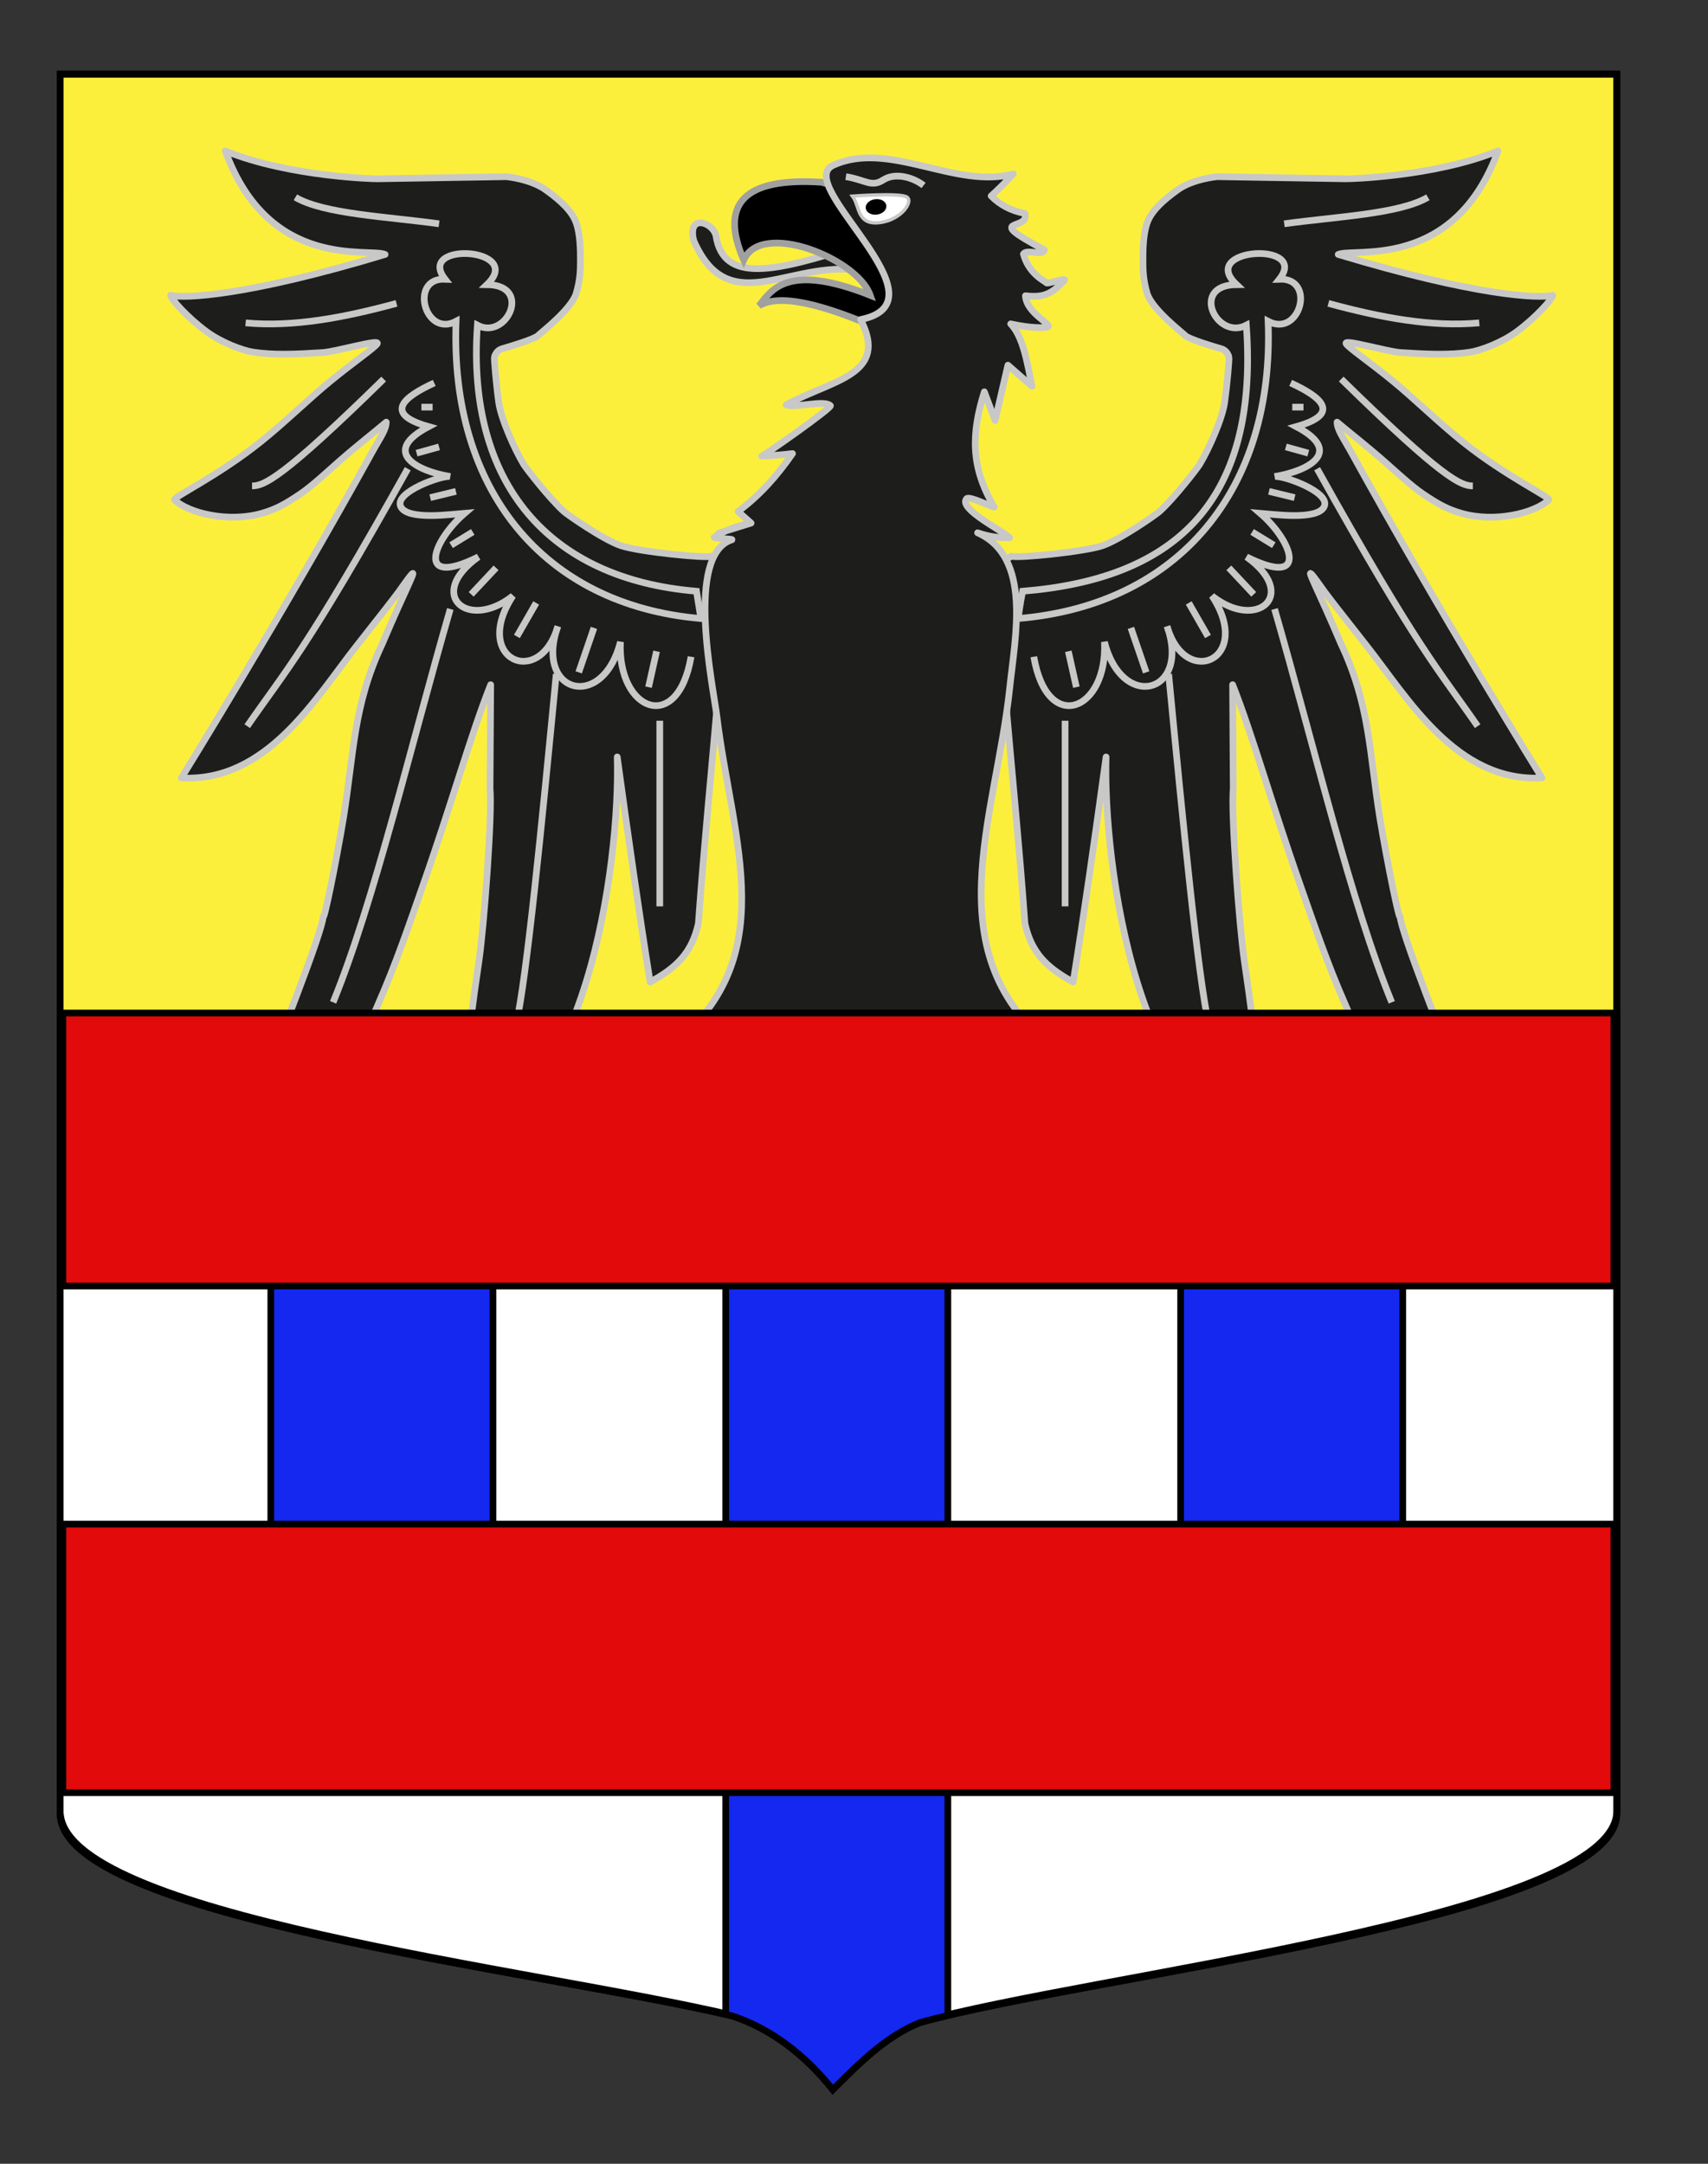 <?xml version="1.0" encoding="utf-8"?>
<!-- Generator: Adobe Illustrator 15.1.0, SVG Export Plug-In . SVG Version: 6.00 Build 0)  -->
<!DOCTYPE svg PUBLIC "-//W3C//DTD SVG 1.1//EN" "http://www.w3.org/Graphics/SVG/1.1/DTD/svg11.dtd">
<svg version="1.1" id="Layer_1" xmlns="http://www.w3.org/2000/svg" xmlns:xlink="http://www.w3.org/1999/xlink" x="0px" y="0px"
	 width="255.118px" height="323.148px" viewBox="0 0 255.118 323.148" enable-background="new 0 0 255.118 323.148"
	 xml:space="preserve">
<rect x="0" y="0" width="255.118" height="323.148" fill="#333333" stroke="none"/>
<path id="Fond_ecu" fill="#FCEF3C" stroke="#000000" d="M8.994,11.075c78,0,154.504,0,232.504,0c0,135.583,0,149.083,0,259.75
	c0,15.806-79.104,24.25-104.104,31.249c-5,2-9,6-13,10c-4-5-9-9-15-11c-30-6.999-100.406-14.776-100.406-30.249
	C8.994,247.283,8.994,147.45,8.994,11.075z"/>
<g id="Aigle">
	<path id="path2764" fill="#1D1D1B" stroke="#C8C8C8" stroke-linejoin="round" d="M107.961,84.131l-1.611-1.071
		c-0.763,0.371-10.935-0.66-13.605-1.565c-2.67-0.906-7.983-4.627-8.52-5.105c-2.152-1.928-5.642-6.448-5.98-7.003
		c-1.345-2.208-3.404-6.804-3.758-9.315c-0.355-2.522-0.716-6.588-0.632-6.793c0.084-0.206,0.318-0.955,1.13-1.189
		c0.913-0.266,4.828-1.417,5.375-1.968c0.438-0.439,5.01-3.946,5.709-6.315c0.598-2.031,0.621-3.457,0.621-4.939
		c0-1.483-0.007-3.743-0.601-5.514c-0.593-1.771-2.281-3.351-4.57-4.998c-2.29-1.647-5.898-1.97-5.898-1.97l-19.378,0.319
		c-0.02,0.004-12.863-0.236-22.592-4.165c6.549,17.964,21.513,14.429,23.87,15.461c-20.495,6.188-30.044,6.625-32.044,6.096
		c0.031,0.541,2.503,3.304,5.33,5.398c2.287,1.697,5.457,2.851,6.962,3.085c3.157,0.497,6.632,0.311,10.381,0.076
		c2.098-0.13,8.732-2.124,8.184-1.312c-0.43,0.64-3.377,2.63-6.983,5.577c-3.168,2.589-6.839,6.199-10.461,9.095
		c-6.478,5.176-13.197,8.287-12.819,8.643c2.138,2,8.084,3.422,13.022,2.008c2.12-0.606,3.438-1.334,5.754-2.889
		c1.79-1.203,4.279-3.543,5.756-4.837c2.801-2.457,5.433-4.49,7.086-5.896c-0.005,1.105-0.881,2.291-1.95,4.201
		c-13.394,24.303-28.653,48.934-28.653,48.934c12.825,0.688,20.071-11.985,26.239-19.799c7.851-9.941,6.058-7.86,7.754-10.104
		c1.697-2.243-0.405,1.417-3.984,9.885c-4.335,9.192-4.224,16.233-5.783,25.911c-1.202,7.222-2.987,15.787-3.033,14.784
		c-0.167,2.411-6.322,17.969-11.444,31.057c6.052-0.473,10.395-3.89,13.648-7.084c2.417-3.479,4.422-7.013,5.935-10.709
		c2.755-6.236,4.751-12.206,6.76-17.91c4.208-11.947,7.146-22.492,10.109-29.952l-0.094,15.512
		c0.357,3.707-0.896,20.674-1.673,25.865c-1.888,12.626-2.345,20.122-3.912,26.997c19.918-3.011,25.043-41.674,24.584-57.584
		c1.639,11.899,3.277,23.455,4.917,33.612c3.981-2.16,6.229-4.381,7.205-8.732c0.876-12.032,1.922-22.381,2.797-32.541l8.223-15.486
		L107.961,84.131z"/>
	<path id="path5440" fill="#1D1D1B" stroke="#C8C8C8" stroke-linejoin="round" d="M149.452,84.131l1.609-1.071
		c0.764,0.371,10.938-0.66,13.605-1.565c2.67-0.906,7.982-4.627,8.521-5.105c2.151-1.928,5.644-6.448,5.979-7.003
		c1.347-2.208,3.404-6.804,3.758-9.315c0.355-2.522,0.718-6.588,0.632-6.793c-0.084-0.206-0.315-0.955-1.13-1.189
		c-0.911-0.266-4.829-1.417-5.375-1.968c-0.438-0.439-5.012-3.946-5.711-6.315c-0.598-2.031-0.618-3.457-0.618-4.939
		c0-1.483,0.006-3.743,0.6-5.514c0.595-1.771,2.281-3.351,4.57-4.998s5.899-1.97,5.899-1.97l19.375,0.319
		c0.021,0.004,12.863-0.236,22.592-4.165c-6.551,17.964-21.514,14.429-23.87,15.461c20.495,6.188,30.045,6.626,32.045,6.096
		c-0.033,0.541-2.504,3.304-5.33,5.399c-2.287,1.696-5.457,2.851-6.963,3.085c-3.156,0.496-6.632,0.31-10.382,0.076
		c-2.098-0.132-8.731-2.125-8.184-1.312c0.43,0.64,3.377,2.631,6.982,5.578c3.17,2.589,6.84,6.198,10.463,9.094
		c6.477,5.176,13.197,8.288,12.818,8.643c-2.137,2-8.084,3.421-13.021,2.007c-2.121-0.605-3.439-1.334-5.754-2.889
		c-1.791-1.203-4.279-3.543-5.758-4.837c-2.801-2.457-5.434-4.489-7.086-5.896c0.006,1.105,0.881,2.291,1.949,4.202
		c13.395,24.302,28.653,48.934,28.653,48.934c-12.825,0.688-20.071-11.985-26.239-19.799c-7.851-9.941-6.058-7.86-7.754-10.104
		c-1.697-2.242,0.403,1.417,3.983,9.886c4.332,9.192,4.224,16.233,5.783,25.91c1.2,7.222,2.985,15.787,3.032,14.785
		c0.166,2.411,6.32,17.969,11.443,31.057c-6.053-0.474-10.395-3.891-13.648-7.085c-2.416-3.479-4.422-7.013-5.934-10.708
		c-2.756-6.236-4.752-12.207-6.762-17.91c-4.209-11.948-7.146-22.493-10.109-29.954l0.094,15.513
		c-0.354,3.707,0.896,20.674,1.674,25.865c1.89,12.626,2.347,20.122,3.912,26.997c-19.918-3.011-25.043-41.674-24.584-57.583
		c-1.639,11.898-3.276,23.454-4.916,33.612c-3.979-2.161-6.229-4.381-7.205-8.733c-0.875-12.032-1.922-22.38-2.799-32.54
		l-8.223-15.486L149.452,84.131z"/>
	<path id="path32275" fill="#1D1D1B" stroke="#C8C8C8" stroke-linejoin="round" d="M129.734,40.641
		c1.593,0.507,2.403-5.051-1.781-3.954c-12.04,3.862-19.948,5.814-21.024-1.566c-0.575-2.018-4.299-3.175-3.306,0.825
		C109.05,48.403,118.648,38.012,129.734,40.641z"/>
	<path id="path31388" stroke="#A0A0A0" d="M139.142,31.909l-6.526,17.794c-10.118-4.605-16.359-5.8-19.243-4.036
		c1.798-2.253,4.112-6.524,16.615-1.565c-1.896-5.455-16.239-11.267-18.904-5.271c-3.705-8.487,0.172-12.354,11.614-11.616
		L139.142,31.909z"/>
	<path id="path13458_1_" fill="#1D1D1B" stroke="#C8C8C8" stroke-linejoin="round" d="M143.853,173.749
		c-9.504-3.171-7.817-14.814-7.408-22.425c4.319,5.273,7.382,9.713,7.554,16.776c0.584-0.814,1.215-1.595,1.893-2.335
		c1.264,0.693,1.592,1.899,0.984,3.618c1.105-7.105,6.809-5.911,11.629-9.09l-2.519-2.563l1.8-0.932
		c-18.531-14.108-9.017-34.539-6.953-54.18c0.789-7.527,3.326-19.412-4.81-23.047c1.562,0.545,3.151,0.791,4.771,0.733
		c-0.955-1.021-7.717-4.3-6.42-5.82c0.395-0.462,3.56,1.172,4.129,1.245c-3.537-5.992-3.438-10.919-1.478-17.214l1.61,4.283
		l1.914-8.258l3.597,3.15c-0.726-3.664-1.371-7.46-3.183-9.319c3.02,0.667,5.162,0.625,5.531,0.448
		c0.785-0.372-3.178-1.993-3.326-4.649c2.574,0.283,3.812-0.133,5.773-2.251c0.598-0.647-2.799,0.692-2.652,0.271
		c-1.787-1.025-2.928-2.442-3.422-4.254c0.48-0.794,2.914,0.375,3.123-0.625c-9.533-5.065-2.039-2.703-2.916-5.438
		c-2.009-0.374-3.686-1.243-5.027-2.608c1.156-1.048,2.259-2.147,3.308-3.3c-8.552,2.367-18.603-5.087-26.903-1.281
		c-6.158,2.822,17.595,20.316,4.093,23.041c4.291,8.324-4.291,8.985-11.132,12.746c1.511,0.509,5.593-0.79,6.622,0.106
		c0.328,0.286-10.04,7.568-10.273,7.546c1.541-0.073,3.078-0.2,4.61-0.381c-2.275,3.282-4.878,6.243-8.138,8.65l1.951,1.729
		c-10.85,3.367,0,0,0,0c-2.004,0.36-3.846,1.064-5.522,2.118c0.043,0.197,2.79,0.221,2.676,0.367
		c-7.073,2.201-2.801,21.942-2.255,26.424c2.28,18.729,10.087,36.408-7.456,49.768l1.798,0.931l-2.517,2.563
		c4.82,3.177,10.522,1.983,11.629,9.09c-0.608-1.719-0.281-2.925,0.984-3.618c0.678,0.74,1.308,1.521,1.893,2.335
		c0.172-7.063,3.233-11.503,7.553-16.776c0.423,7.856,1.415,14.887-4.555,21.32"/>
	<path id="path23256" fill="#1D1D1B" stroke="#C8C8C8" d="M36.688,48.221c7.139,0.662,14.764-0.8,22.538-2.913"/>
	<path id="path23258" fill="#1D1D1B" stroke="#C8C8C8" d="M57.309,56.608C42.059,71.559,39.396,72.57,37.646,72.569"/>
	<path id="path23260" fill="#1D1D1B" stroke="#C8C8C8" d="M36.927,108.451c5.76-8.335,8.87-11.354,23.978-38.445"/>
	<path id="path23262" fill="#1D1D1B" stroke="#C8C8C8" d="M49.755,149.693c6.095-14.871,11.692-38.629,17.503-58.74"/>
	<path id="path23264" fill="#1D1D1B" stroke="#C8C8C8" d="M77.089,152.955c1.57-6.834,3.806-29.507,5.995-52.286"/>
	<path id="path23266" fill="#1D1D1B" stroke="#C8C8C8" d="M98.548,135.363v-27.726"/>
	<path id="path25925" fill="#1D1D1B" stroke="#C8C8C8" d="M64.861,57.19c-4.362,2.004-7.812,4.566-0.84,6.524
		c-7.142,3.752-1.885,6.614,3.237,7.456c-1.178-0.229-8.42,2.301-7.407,4.484c0.983,2.118,7.724,1.134,9.565,0.992
		c-4.831,4.146-7.445,11.246,2.038,6.523c-7.949,5.677-1.519,11.132,5.154,5.825c-6.24,9.456,3.989,14.022,6.714,4.543
		c-3.556,9.941,6.65,12.879,9.351,2.331c-0.497,10.28,8.536,13.98,10.55,2.213"/>
	<path id="path25927" fill="#1D1D1B" stroke="#C8C8C8" d="M64.621,60.802h-1.679"/>
	<path id="path25929" fill="#1D1D1B" stroke="#C8C8C8" d="M65.58,66.744l-3.357,0.933"/>
	<path id="path25931" fill="#1D1D1B" stroke="#C8C8C8" d="M68.098,73.385l-3.837,0.934"/>
	<path id="path25933" fill="#1D1D1B" stroke="#C8C8C8" d="M70.615,79.443l-3.237,1.979"/>
	<path id="path25935" fill="#1D1D1B" stroke="#C8C8C8" d="M74.092,84.802l-3.716,3.963"/>
	<path id="path25937" fill="#1D1D1B" stroke="#C8C8C8" d="M80.085,90.045l-2.877,5.01"/>
	<path id="path25939" fill="#1D1D1B" stroke="#C8C8C8" d="M88.717,93.773l-2.277,6.64"/>
	<path id="path25941" fill="#1D1D1B" stroke="#C8C8C8" d="M98.069,97.267l-1.199,5.359"/>
	<path id="path23254" fill="#1D1D1B" stroke="#C8C8C8" d="M65.58,33.425c-7.756-1.076-17.219-1.461-21.459-3.96"/>
	<path id="path26848" fill="#1D1D1B" stroke="#C8C8C8" d="M220.954,48.221c-7.14,0.662-14.767-0.8-22.539-2.913"/>
	<path id="path26850" fill="#1D1D1B" stroke="#C8C8C8" d="M200.333,56.608c15.25,14.951,17.912,15.962,19.662,15.961"/>
	<path id="path26852" fill="#1D1D1B" stroke="#C8C8C8" d="M220.711,108.451c-5.76-8.335-8.869-11.354-23.979-38.445"/>
	<path id="path26854" fill="#1D1D1B" stroke="#C8C8C8" d="M207.883,149.693c-6.096-14.871-11.69-38.629-17.504-58.74"/>
	<path id="path26856" fill="#1D1D1B" stroke="#C8C8C8" d="M180.549,152.955c-1.567-6.834-3.805-29.507-5.993-52.286"/>
	<path id="path26858" fill="#1D1D1B" stroke="#C8C8C8" d="M159.09,135.363v-27.726"/>
	<path id="path26862" fill="#1D1D1B" stroke="#C8C8C8" d="M192.779,57.19c4.363,2.005,7.812,4.566,0.839,6.524
		c7.143,3.752,1.887,6.614-3.236,7.456c1.178-0.229,8.422,2.301,7.408,4.484c-0.984,2.118-7.726,1.134-9.564,0.992
		c4.83,4.146,7.443,11.246-2.039,6.523c7.949,5.677,1.521,11.134-5.154,5.825c6.242,9.457-3.988,14.022-6.713,4.543
		c3.557,9.941-6.652,12.88-9.352,2.331c0.498,10.28-8.534,13.98-10.551,2.213"/>
	<path id="path26864" fill="#1D1D1B" stroke="#C8C8C8" d="M193.019,60.802h1.678"/>
	<path id="path26866" fill="#1D1D1B" stroke="#C8C8C8" d="M192.06,66.744l3.356,0.933"/>
	<path id="path26868" fill="#1D1D1B" stroke="#C8C8C8" d="M189.542,73.385l3.836,0.934"/>
	<path id="path26870" fill="#1D1D1B" stroke="#C8C8C8" d="M187.025,79.443l3.235,1.979"/>
	<path id="path26872" fill="#1D1D1B" stroke="#C8C8C8" d="M183.547,84.802l3.718,3.963"/>
	<path id="path26874" fill="#1D1D1B" stroke="#C8C8C8" d="M177.554,90.045l2.877,5.01"/>
	<path id="path26876" fill="#1D1D1B" stroke="#C8C8C8" d="M168.92,93.773l2.279,6.64"/>
	<path id="path26878" fill="#1D1D1B" stroke="#C8C8C8" d="M159.572,97.267l1.199,5.359"/>
	<path id="path28728" fill="#1D1D1B" stroke="#C8C8C8" d="M191.82,33.425c7.757-1.076,17.22-1.461,21.459-3.96"/>
	<path id="path26860" fill="#1D1D1B" stroke="#C8C8C8" d="M152.745,88.298c0,0-0.397,1.964-0.673,4.077
		c24.14-2.018,38.314-19.417,37.343-44.386c4.803,2.495,7.201-6.531,1.682-6.292c4.541-5.713-12.303-4.707-6.393,0.813
		c-7.029,0.052-2.992,8.362,1.457,6.06C188.125,75.769,174.654,86.517,152.745,88.298L152.745,88.298L152.745,88.298z"/>
	<path id="path25038" fill="#1D1D1B" stroke="#C8C8C8" d="M104.031,88.298l0.659,4.077c-23.64-2.018-37.521-19.417-36.568-44.386
		c-4.704,2.494-7.052-6.531-1.647-6.292c-4.447-5.713,12.047-4.706,6.259,0.813c6.884,0.052,2.932,8.362-1.427,6.06
		C69.629,72.26,82.042,86.48,104.031,88.298C104.031,88.298,103.533,88.255,104.031,88.298L104.031,88.298z"/>
	<g id="Oeil_2_">
		<path fill="none" stroke="#C8C8C8" stroke-miterlimit="10" d="M126.344,26.388c2.841,0.43,3.776,1.656,5.584,0.485
			c1.812-1.168,4.474-0.381,6.021,0.823"/>
		<path fill="#FFFFFF" stroke="#C8C8C8" stroke-width="0.5" stroke-miterlimit="10" d="M127.327,29.29
			c1.147,1.509,0.597,4.488,4.277,3.926c3.059-0.465,4.857-3.106,3.87-3.782C134.483,28.757,127.327,29.29,127.327,29.29z"/>
		<path stroke="#000000" stroke-width="0.5" stroke-miterlimit="10" d="M129.559,31.074c-0.068-0.497,0.455-0.977,1.169-1.073
			c0.709-0.097,1.346,0.226,1.412,0.721c0.066,0.496-0.457,0.979-1.169,1.075C130.257,31.892,129.627,31.57,129.559,31.074z"/>
	</g>
</g>
<path id="Fond_ecu_1_" fill="#FFFFFF" stroke="#000000" d="M8.994,151.409c78,0,154.504,0,232.504,0c0,136.851,0,7.321,0,119.023
	c0,15.952-79.104,24.477-104.104,31.541c-5,2.019-9,6.057-13,10.094c-4-5.047-9-9.084-15-11.104
	c-30-7.064-100.406-14.915-100.406-30.531C8.994,246.67,8.994,289.06,8.994,151.409z"/>
<g>
	<g>
		<defs>
			<path id="SVGID_1_" d="M8.994,11.075c78,0,154.504,0,232.504,0c0,135.583,0,149.083,0,259.75
				c0,15.806-79.104,24.25-104.104,31.249c-5,2-9,6-13,10c-4-5-9-9-15-11c-30-6.999-100.406-14.776-100.406-30.249
				C8.994,247.283,8.994,147.45,8.994,11.075z"/>
		</defs>
		<clipPath id="SVGID_2_">
			<use xlink:href="#SVGID_1_"  overflow="visible"/>
		</clipPath>
		<g clip-path="url(#SVGID_2_)">
			<rect x="108.398" y="172.635" fill="#1428F0" stroke="#000000" width="33.179" height="144.287"/>
			<rect x="40.449" y="172.425" fill="#1428F0" stroke="#000000" width="33.181" height="83.707"/>
			<rect x="176.347" y="172.385" fill="#1428F0" stroke="#000000" width="33.181" height="72.783"/>
		</g>
	</g>
	<g>
		<path id="Fond_ecu_2_" fill="none" stroke="#000000" d="M8.994,11.075c78,0,154.504,0,232.504,0c0,135.583,0,149.083,0,259.75
			c0,15.806-79.104,24.25-104.104,31.249c-5,2-9,6-13,10c-4-5-9-9-15-11c-30-6.999-100.406-14.776-100.406-30.249
			C8.994,247.283,8.994,147.45,8.994,11.075z"/>
	</g>
</g>
<rect x="9.39" y="151.291" fill="#E20A0A" stroke="#000000" width="231.672" height="40.767"/>
<rect x="9.39" y="227.615" fill="#E20A0A" stroke="#000000" width="231.672" height="40.117"/>
</svg>
